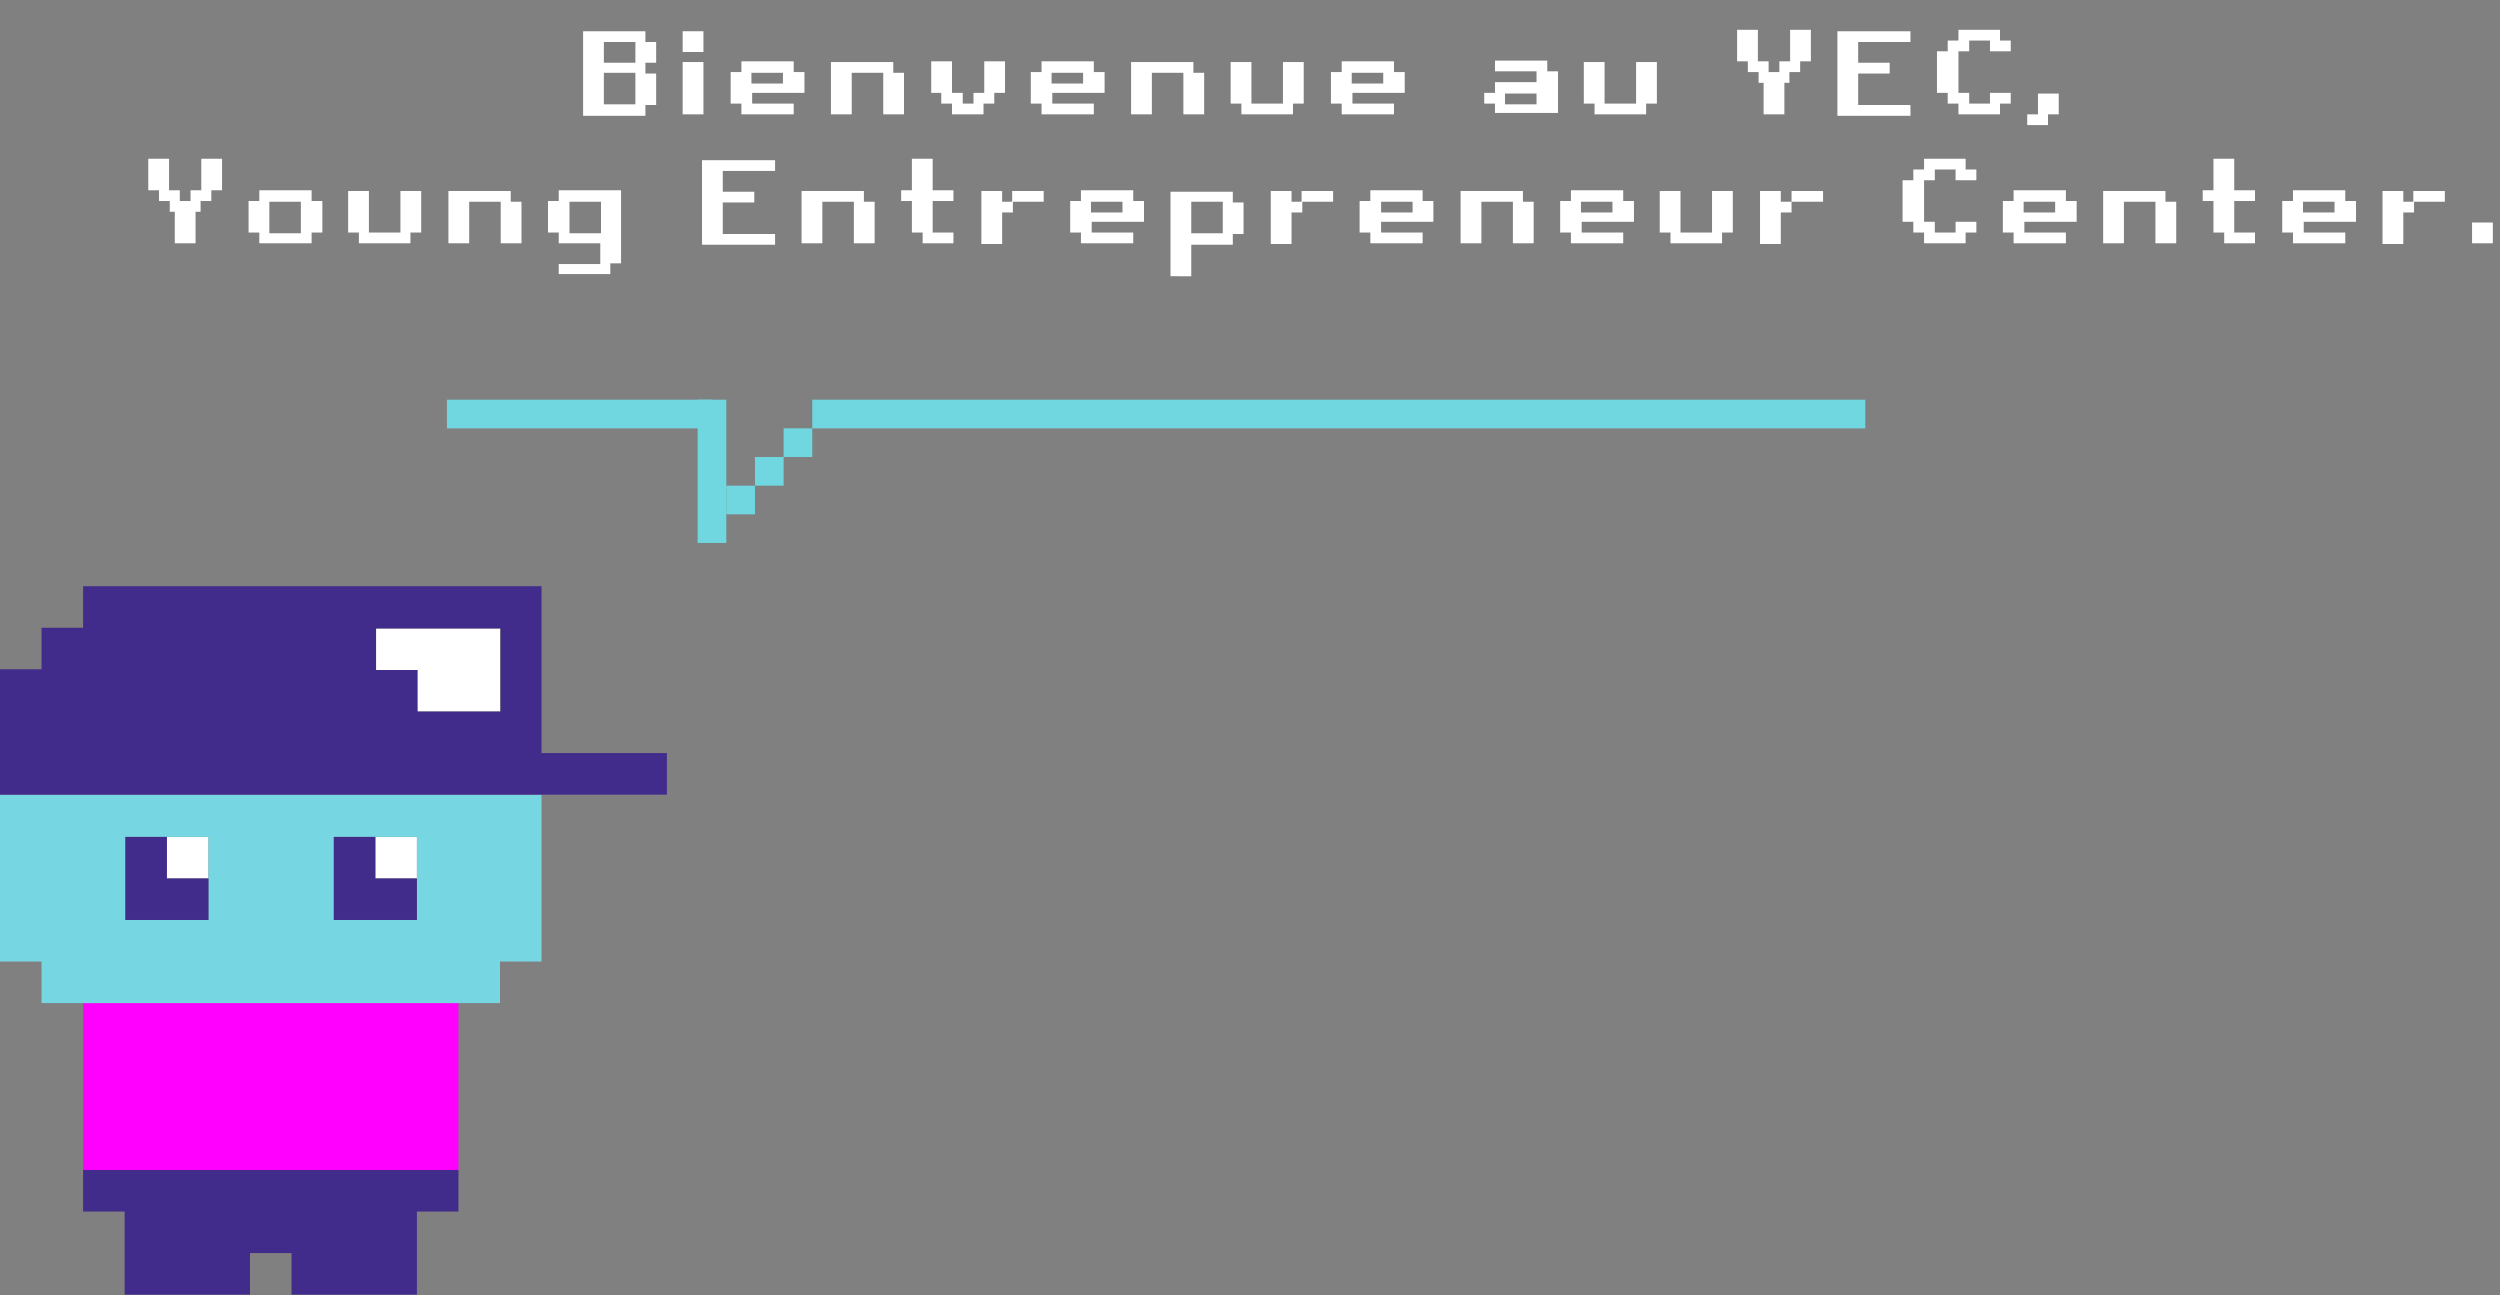 <?xml version="1.0" encoding="UTF-8"?>
<!-- Generator: Adobe Illustrator 27.9.1, SVG Export Plug-In . SVG Version: 6.00 Build 0)  -->
<svg xmlns="http://www.w3.org/2000/svg" xmlns:xlink="http://www.w3.org/1999/xlink" version="1.1" id="Calque_1" x="0px" y="0px" viewBox="0 0 349 180.8" style="enable-background:new 0 0 349 180.8;" xml:space="preserve">
<rect x="0" y="0" width="349" height="180.8" fill="#808080" stroke="none"/>
<style type="text/css">
	.st0{fill:#70D7E1;}
	.st1{enable-background:new    ;}
	.st2{fill:#FFFFFF;}
	.st3{fill:#FF00FF;}
	.st4{fill:#76D6E1;}
	.st5{fill:#422C8B;}
</style>
<g id="Groupe_23969" transform="translate(-830 -7375.438)">
	<g id="Groupe_23819" transform="translate(12329.394 452.236)">
		<rect id="Rectangle_5820" x="-11437" y="6979" class="st0" width="37" height="4"></rect>
		<rect id="Rectangle_5821" x="-11386" y="6979" class="st0" width="147" height="4"></rect>
		<rect id="Rectangle_5822" x="-11390" y="6983" class="st0" width="4" height="4"></rect>
		<rect id="Rectangle_5823" x="-11394" y="6987" class="st0" width="4" height="4"></rect>
		<rect id="Rectangle_5824" x="-11402" y="6979" class="st0" width="4" height="20"></rect>
		<rect id="Rectangle_5825" x="-11398" y="6991" class="st0" width="4" height="4"></rect>
	</g>
	<g class="st1">
		<path class="st2" d="M911.4,7391.4v-11.6h8.7v1.5h1.5v2.9h-1.5v1.5h1.5v4.4h-1.5v1.5H911.4z M918.7,7384.2v-2.9h-4.4v2.9H918.7z     M918.7,7390v-4.4h-4.4v4.4H918.7z"></path>
		<path class="st2" d="M925.3,7382.7v-2.9h2.9v2.9H925.3z M925.3,7391.4v-7.3h2.9v7.3H925.3z"></path>
		<path class="st2" d="M933.5,7391.4v-1.5H932v-4.4h1.5v-1.5h7.3v1.5h1.5v2.9h-7.3v1.5h5.8v1.5H933.5z M939.3,7387.1v-1.5h-4.4v1.5    H939.3z"></path>
		<path class="st2" d="M946,7391.4v-7.3h8.7v1.5h1.5v5.8h-2.9v-5.8h-4.4v5.8H946z"></path>
		<path class="st2" d="M962.9,7391.4v-1.5h-1.5v-1.5H960v-4.4h2.9v4.4h1.5v1.5h1.5v-1.5h1.5v-4.4h2.9v4.4h-1.5v1.5h-1.5v1.5H962.9z"></path>
		<path class="st2" d="M975.4,7391.4v-1.5h-1.5v-4.4h1.5v-1.5h7.3v1.5h1.5v2.9h-7.3v1.5h5.8v1.5H975.4z M981.2,7387.1v-1.5h-4.4v1.5    H981.2z"></path>
		<path class="st2" d="M987.9,7391.4v-7.3h8.7v1.5h1.5v5.8h-2.9v-5.8h-4.4v5.8H987.9z"></path>
		<path class="st2" d="M1003.3,7391.4v-1.5h-1.5v-5.8h2.9v5.8h4.4v-5.8h2.9v5.8h-1.5v1.5H1003.3z"></path>
		<path class="st2" d="M1017.3,7391.4v-1.5h-1.5v-4.4h1.5v-1.5h7.3v1.5h1.5v2.9h-7.3v1.5h5.8v1.5H1017.3z M1023.1,7387.1v-1.5h-4.4    v1.5H1023.1z"></path>
		<path class="st2" d="M1038.7,7391.4v-1.5h-1.5v-1.5h1.5v-1.5h5.8v-1.5h-5.8v-1.5h7.3v1.5h1.5v5.8H1038.7z M1044.5,7390v-1.5h-4.4    v1.5H1044.5z"></path>
		<path class="st2" d="M1052.6,7391.4v-1.5h-1.5v-5.8h2.9v5.8h4.4v-5.8h2.9v5.8h-1.5v1.5H1052.6z"></path>
		<path class="st2" d="M1076.2,7391.4v-4.4h-0.7v-1.5h-1.5v-1.5h-1.5v-4.4h2.9v4.4h1.5v1.5h1.5v-1.5h1.5v-4.4h2.9v4.4h-1.5v1.5h-1.5    v1.5h-0.7v4.4H1076.2z"></path>
		<path class="st2" d="M1086.5,7391.4v-11.6h10.2v1.5h-7.3v2.9h4.4v1.5h-4.4v4.4h7.3v1.5H1086.5z"></path>
		<path class="st2" d="M1103.4,7391.4v-1.5h-1.5v-1.5h-1.5v-5.8h1.5v-1.5h1.5v-1.5h5.8v1.5h1.5v1.5h-2.9v-1.5h-2.9v1.5h-1.5v5.8h1.5    v1.5h2.9v-1.5h2.9v1.5h-1.5v1.5H1103.4z"></path>
		<path class="st2" d="M1113,7392.9v-1.5h1.5v-2.9h2.9v2.9h-1.5v1.5H1113z"></path>
	</g>
	<g class="st1">
		<path class="st2" d="M854.4,7409.4v-4.4h-0.7v-1.5h-1.5v-1.5h-1.5v-4.4h2.9v4.4h1.5v1.5h1.5v-1.5h1.5v-4.4h2.9v4.4h-1.5v1.5H858    v1.5h-0.7v4.4H854.4z"></path>
		<path class="st2" d="M866.2,7409.4v-1.5h-1.5v-4.4h1.5v-1.5h7.3v1.5h1.5v4.4h-1.5v1.5H866.2z M872,7408v-4.4h-4.4v4.4H872z"></path>
		<path class="st2" d="M880.1,7409.4v-1.5h-1.5v-5.8h2.9v5.8h4.4v-5.8h2.9v5.8h-1.5v1.5H880.1z"></path>
		<path class="st2" d="M892.6,7409.4v-7.3h8.7v1.5h1.5v5.8h-2.9v-5.8h-4.4v5.8H892.6z"></path>
		<path class="st2" d="M908,7413.8v-1.5h5.8v-2.9H908v-1.5h-1.5v-4.4h1.5v-1.5h8.7v10.2h-1.5v1.5H908z M913.9,7408v-4.4h-4.4v4.4    H913.9z"></path>
		<path class="st2" d="M928,7409.4v-11.6h10.2v1.5h-7.3v2.9h4.4v1.5h-4.4v4.4h7.3v1.5H928z"></path>
		<path class="st2" d="M941.9,7409.4v-7.3h8.7v1.5h1.5v5.8h-2.9v-5.8h-4.4v5.8H941.9z"></path>
		<path class="st2" d="M958.8,7409.4v-1.5h-1.5v-4.4h-1.5v-1.5h1.5v-4.4h2.9v4.4h2.9v1.5h-2.9v4.4h2.9v1.5H958.8z"></path>
		<path class="st2" d="M967,7409.4v-7.3h2.9v1.5h1.5v1.5h-1.5v4.4H967z M971.3,7403.6v-1.5h4.4v1.5H971.3z"></path>
		<path class="st2" d="M980.9,7409.4v-1.5h-1.5v-4.4h1.5v-1.5h7.3v1.5h1.5v2.9h-7.3v1.5h5.8v1.5H980.9z M986.7,7405.1v-1.5h-4.4v1.5    H986.7z"></path>
		<path class="st2" d="M993.4,7413.8v-11.6h8.7v1.5h1.5v4.4h-1.5v1.5h-5.8v4.4H993.4z M1000.7,7408v-4.4h-4.4v4.4H1000.7z"></path>
		<path class="st2" d="M1007.4,7409.4v-7.3h2.9v1.5h1.5v1.5h-1.5v4.4H1007.4z M1011.7,7403.6v-1.5h4.4v1.5H1011.7z"></path>
		<path class="st2" d="M1021.3,7409.4v-1.5h-1.5v-4.4h1.5v-1.5h7.3v1.5h1.5v2.9h-7.3v1.5h5.8v1.5H1021.3z M1027.2,7405.1v-1.5h-4.4    v1.5H1027.2z"></path>
		<path class="st2" d="M1033.9,7409.4v-7.3h8.7v1.5h1.5v5.8h-2.9v-5.8h-4.4v5.8H1033.9z"></path>
		<path class="st2" d="M1049.3,7409.4v-1.5h-1.5v-4.4h1.5v-1.5h7.3v1.5h1.5v2.9h-7.3v1.5h5.8v1.5H1049.3z M1055.1,7405.1v-1.5h-4.4    v1.5H1055.1z"></path>
		<path class="st2" d="M1063.2,7409.4v-1.5h-1.5v-5.8h2.9v5.8h4.4v-5.8h2.9v5.8h-1.5v1.5H1063.2z"></path>
		<path class="st2" d="M1075.7,7409.4v-7.3h2.9v1.5h1.5v1.5h-1.5v4.4H1075.7z M1080.1,7403.6v-1.5h4.4v1.5H1080.1z"></path>
		<path class="st2" d="M1098.6,7409.4v-1.5h-1.5v-1.5h-1.5v-5.8h1.5v-1.5h1.5v-1.5h5.8v1.5h1.5v1.5h-2.9v-1.5h-2.9v1.5h-1.5v5.8h1.5    v1.5h2.9v-1.5h2.9v1.5h-1.5v1.5H1098.6z"></path>
		<path class="st2" d="M1111.1,7409.4v-1.5h-1.5v-4.4h1.5v-1.5h7.3v1.5h1.5v2.9h-7.3v1.5h5.8v1.5H1111.1z M1116.9,7405.1v-1.5h-4.4    v1.5H1116.9z"></path>
		<path class="st2" d="M1123.6,7409.4v-7.3h8.7v1.5h1.5v5.8h-2.9v-5.8h-4.4v5.8H1123.6z"></path>
		<path class="st2" d="M1140.5,7409.4v-1.5h-1.5v-4.4h-1.5v-1.5h1.5v-4.4h2.9v4.4h2.9v1.5h-2.9v4.4h2.9v1.5H1140.5z"></path>
		<path class="st2" d="M1150.1,7409.4v-1.5h-1.5v-4.4h1.5v-1.5h7.3v1.5h1.5v2.9h-7.3v1.5h5.8v1.5H1150.1z M1155.9,7405.1v-1.5h-4.4    v1.5H1155.9z"></path>
		<path class="st2" d="M1162.6,7409.4v-7.3h2.9v1.5h1.5v1.5h-1.5v4.4H1162.6z M1166.9,7403.6v-1.5h4.4v1.5H1166.9z"></path>
		<path class="st2" d="M1175.1,7409.4v-2.9h2.9v2.9H1175.1z"></path>
	</g>
	<g id="Groupe_173" transform="translate(734 5375.235)">
		<g id="Groupe_153" transform="translate(-308 -10740.566)">
			<path id="Tracé_526" class="st2" d="M468,12828.5h-11.6v5.8h5.8v5.8h11.6v-11.6H468z"></path>
			<rect id="Rectangle_302" x="456.4" y="12857.6" class="st2" width="5.8" height="5.8"></rect>
			<rect id="Rectangle_303" x="427.3" y="12857.6" class="st2" width="5.8" height="5.8"></rect>
			<path id="Tracé_527" class="st3" d="M462.2,12880.8h-46.6v23.3H468v-23.3H462.2z"></path>
			<path id="Tracé_528" class="st4" d="M421.5,12863.4v-5.8h11.6v11.6h-11.6V12863.4z M450.6,12863.4v-5.8h11.6v11.6h-11.6V12863.4     z M473.8,12851.7H404v23.3h5.8v5.8h64v-5.8h5.8v-23.3H473.8z"></path>
			<path id="Tracé_529" class="st5" d="M456.4,12828.5h17.5v11.6h-11.6v-5.8h-5.8V12828.5z M473.8,12822.6h-58.2v5.8h-5.8v5.8H404     v17.5h93.1v-5.8h-17.5v-23.3H473.8z"></path>
			<path id="Tracé_530" class="st5" d="M450.6,12857.6v11.6h11.6v-5.8h-5.8v-5.8H450.6z"></path>
			<path id="Tracé_531" class="st5" d="M421.5,12857.6v11.6h11.6v-5.8h-5.8v-5.8H421.5z"></path>
			<path id="Tracé_532" class="st5" d="M462.2,12904.1h-46.6v5.8h5.8v11.6h17.5v-5.8h5.8v5.8h17.5v-11.6h5.8v-5.8H462.2z"></path>
		</g>
	</g>
</g>
</svg>
